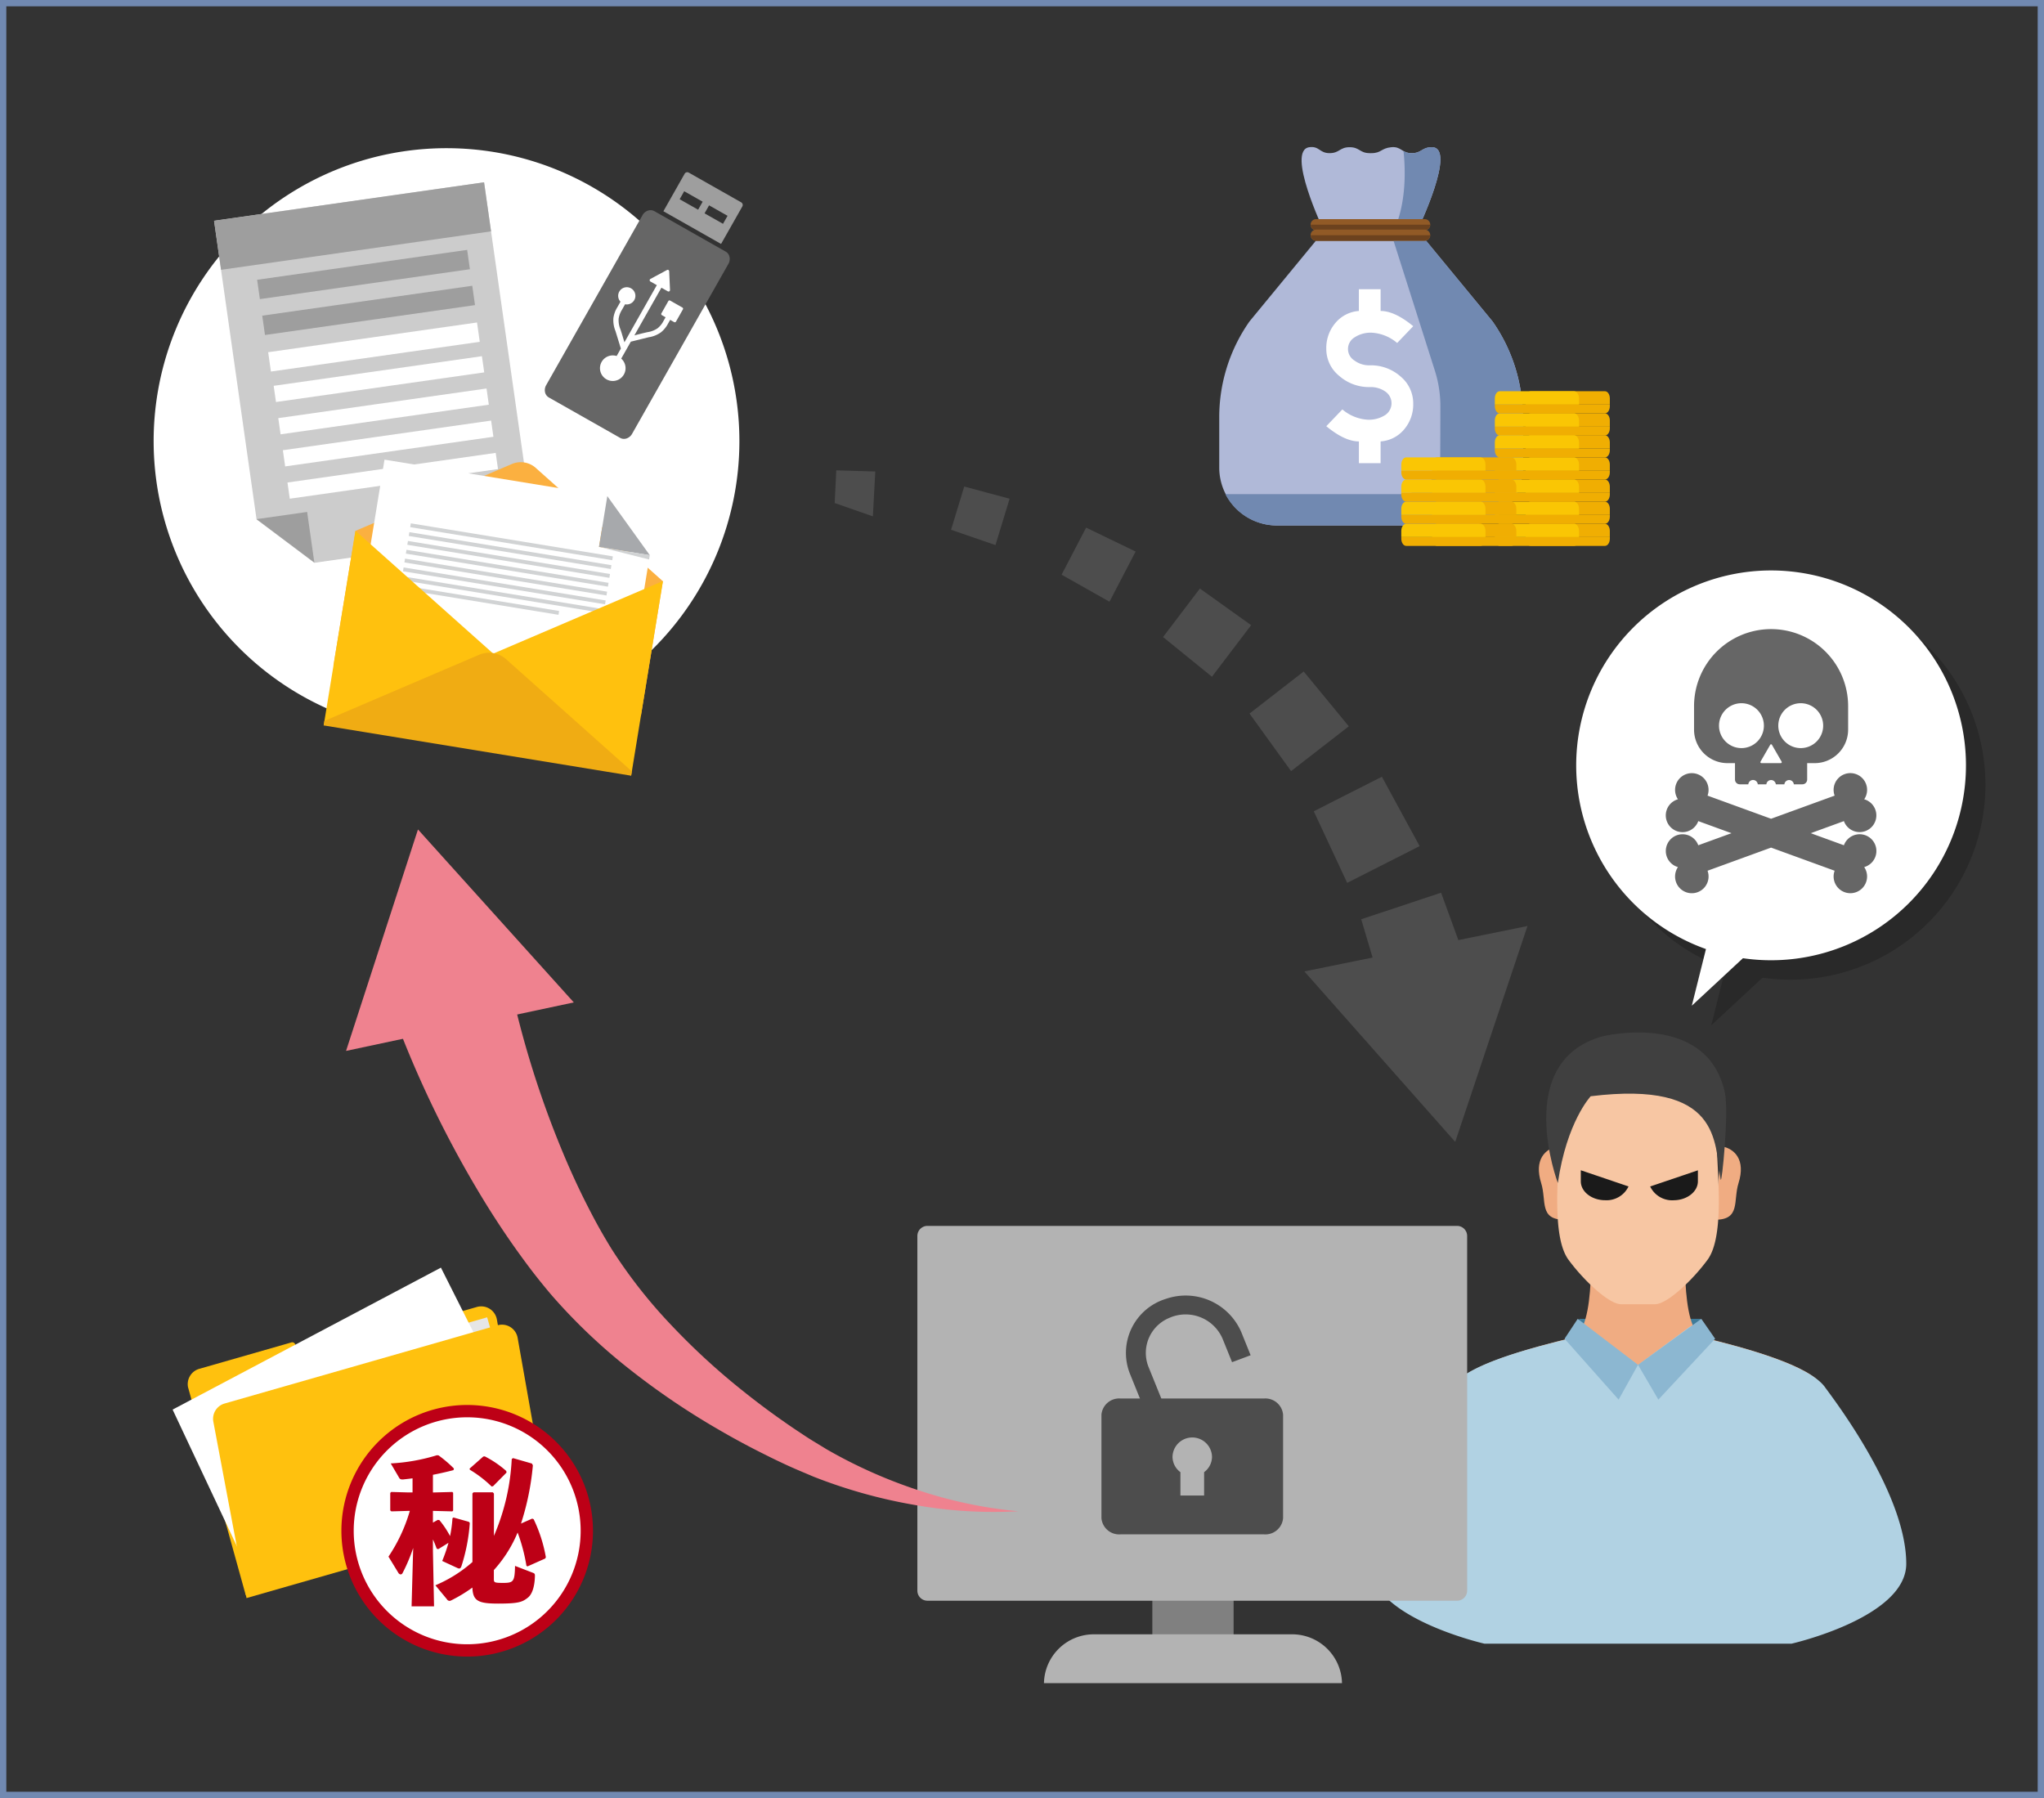 <svg xmlns="http://www.w3.org/2000/svg" xmlns:xlink="http://www.w3.org/1999/xlink" width="324" height="285" viewBox="0 0 324 285">
  <rect x="0" y="0" width="324" height="285" fill="#333333" stroke="none"/>
  <defs>
    <clipPath id="clip-path">
      <rect id="長方形_5338" data-name="長方形 5338" width="61.783" height="69.008" fill="none"/>
    </clipPath>
  </defs>
  <g id="グループ_87" data-name="グループ 87" transform="translate(-520.997 -2277.134)">
    <g id="長方形_5293" data-name="長方形 5293" transform="translate(520.997 2277.134)" fill="none" stroke="#7189b1" stroke-width="1">
      <rect width="324" height="285" stroke="none"/>
      <rect x="0.5" y="0.5" width="323" height="284" fill="none"/>
    </g>
    <path id="パス_99" data-name="パス 99" d="M446.953,174.515h.03l3.078.091-.381,7.113-3.027-1.057h0l-3.029-1.057.254-5.181Z" transform="translate(209.68 2177.261)" fill="#4d4d4d"/>
    <path id="パス_100" data-name="パス 100" d="M466.7,177.81l.019.005,3.586.964-2.241,7.347-3.511-1.211-.018-.005-3.51-1.21,2.09-6.854Z" transform="translate(210.727 2177.406)" fill="#4d4d4d"/>
    <path id="パス_101" data-name="パス 101" d="M485.355,184.882l.019.01,3.916,1.889-4.145,7.953-3.788-2.135-.017-.011-3.787-2.135,3.887-7.46Z" transform="translate(211.72 2177.772)" fill="#4d4d4d"/>
    <path id="パス_102" data-name="パス 102" d="M502.613,195l.018.013,4.053,2.9-6.209,8.172-3.868-3.139-.016-.013-3.867-3.139,5.838-7.687Z" transform="translate(212.632 2178.314)" fill="#4d4d4d"/>
    <path id="パス_103" data-name="パス 103" d="M517.808,208.848l.015.018,3.567,4.337-9.15,7.1-3.289-4.553-.011-.015-3.289-4.552,8.589-6.666Z" transform="translate(213.409 2179.053)" fill="#4d4d4d"/>
    <path id="パス_104" data-name="パス 104" d="M529.043,225.747l.011.02,2.989,5.488-11.489,5.822-2.644-5.663-.008-.019-2.644-5.662,10.8-5.475Z" transform="translate(213.987 2179.992)" fill="#4d4d4d"/>
    <path id="パス_105" data-name="パス 105" d="M537.372,244.076l.007.021,2.359,6.467-13.453,4.472-1.963-6.6-.006-.02-1.963-6.6,12.661-4.211Z" transform="translate(214.413 2181.026)" fill="#4d4d4d"/>
    <path id="パス_106" data-name="パス 106" d="M513.857,249.789l23.909,27.021,11.451-34.216Z" transform="translate(213.902 2181.319)" fill="#4d4d4d"/>
    <path id="パス_107" data-name="パス 107" d="M369.779,325.62l-5.846-20.4a.489.489,0,0,0-.6-.335l-14.615,4.189a2.525,2.525,0,0,0-1.785,2.893l9.13,32.9a.488.488,0,0,0,.667.316l42.954-18.824a.489.489,0,0,0,.285-.533l-1.31-7.411a.488.488,0,0,0-.616-.384l-27.655,7.925a.488.488,0,0,1-.6-.335" transform="translate(203.865 2185.026)" fill="#ffc10e"/>
    <path id="パス_108" data-name="パス 108" d="M391.14,299.588l-18,5.158,8.431,29.418,17.619-5.048-4.871-27.541a2.525,2.525,0,0,0-3.182-1.987" transform="translate(205.442 2184.708)" fill="#ffc10e"/>
    <rect id="長方形_5320" data-name="長方形 5320" width="6.39" height="3.867" transform="translate(592.073 2487.694) rotate(-15.987)" fill="#e6e6e6"/>
    <path id="パス_109" data-name="パス 109" d="M394.47,308.218l-39.541,29.873-10.3-21.888L387.16,293.7Z" transform="translate(203.729 2184.359)" fill="#fff"/>
    <path id="パス_110" data-name="パス 110" d="M403.826,331.857l-47.846,13.712-5.257-27.947a2.523,2.523,0,0,1,1.785-2.893l43.265-12.4a2.525,2.525,0,0,1,3.182,1.988Z" transform="translate(204.093 2184.867)" fill="#ffc10e"/>
    <path id="パス_111" data-name="パス 111" d="M408.714,334.129a18.963,18.963,0,1,1-18.964-18.964,18.964,18.964,0,0,1,18.964,18.964" transform="translate(205.301 2185.64)" fill="#fff"/>
    <path id="パス_112" data-name="パス 112" d="M408.714,334.129a18.963,18.963,0,1,1-18.964-18.964A18.964,18.964,0,0,1,408.714,334.129Z" transform="translate(205.301 2185.64)" fill="none" stroke="#bd0016" stroke-miterlimit="28.125" stroke-width="1.952"/>
    <path id="パス_113" data-name="パス 113" d="M380.086,330.579l-2.72.076-.178-.151v-2.773l.152-.153,2.747.076h.636v-2.238c-.534.076-1.043.127-1.5.179-.331.024-.509-.077-.585-.2l-1.373-2.34a30.292,30.292,0,0,0,7.324-1.3l.254.025a19.532,19.532,0,0,1,2.44,2.085l-.075.254c-1.094.28-2.187.534-3.255.737v2.8h.152l2.925-.076.126.127v2.822l-.126.127-2.925-.076h-.152v1.856l.762-.431.254.025a14.351,14.351,0,0,1,1.7,2.542,20.321,20.321,0,0,0,.382-2.822l.153-.126,2.442.686.152.178a28.862,28.862,0,0,1-1.322,6.841c-.1.279-.2.381-.356.381a.641.641,0,0,1-.279-.076l-2.417-1.118a25.325,25.325,0,0,0,.992-2.874l-1.6.991-.254-.05c-.2-.509-.381-1.018-.61-1.476v1.856l.177,8.747h-3.56l.254-9.255a27.349,27.349,0,0,1-1.678,3.966.373.373,0,0,1-.305.229.493.493,0,0,1-.382-.28l-1.551-2.542a25.831,25.831,0,0,0,3.383-7.248Zm19.606,1.221.229.1a23,23,0,0,1,1.933,6.026l-.1.2-2.8,1.247-.178-.076a27.444,27.444,0,0,0-1.4-5.288,20.52,20.52,0,0,1-3.765,5.95v1.449c0,.534.127.584,1.5.584,1.627,0,1.8-.228,1.856-2.695l2.9,1.118c.254.1.254.254.254.509-.051,1.78-.482,2.9-1.118,3.407-.865.687-1.449.941-4.7.941-3.153,0-4.018-.407-4.094-2.543a22.879,22.879,0,0,1-3.356,2.034.584.584,0,0,1-.281.076.489.489,0,0,1-.4-.254l-1.832-2.213a21.507,21.507,0,0,0,5.874-3.687V327.807l.178-.177h3.051l.178.2v6.714a34.935,34.935,0,0,0,2.823-12.181l.2-.152,3,.864.152.279a41.8,41.8,0,0,1-1.882,9.231Zm-7.756-9.841.229-.025a16.1,16.1,0,0,1,3.408,2.315l.051.252-2.136,2.162-.23.051a18.513,18.513,0,0,0-3.433-2.644l-.076-.177Z" transform="translate(205.669 2186.038)" fill="#bd0016"/>
    <path id="パス_114" data-name="パス 114" d="M434.643,172.647a46.425,46.425,0,1,1-46.426-46.426,46.426,46.426,0,0,1,46.426,46.426" transform="translate(203.558 2174.4)" fill="#fff"/>
    <path id="パス_115" data-name="パス 115" d="M393.627,131.326l7.877,55.356-34.786,4.951-9.154-6.874-6.737-47.342Z" transform="translate(204.102 2174.707)" fill="#ccc"/>
    <rect id="長方形_5321" data-name="長方形 5321" width="33.627" height="3.096" transform="translate(561.756 2321.48) rotate(-8.1)" fill="#9e9e9e"/>
    <rect id="長方形_5322" data-name="長方形 5322" width="33.627" height="3.096" transform="translate(562.565 2327.167) rotate(-8.1)" fill="#9e9e9e"/>
    <rect id="長方形_5323" data-name="長方形 5323" width="33.438" height="3.096" transform="translate(563.506 2332.96) rotate(-8.1)" fill="#fff"/>
    <rect id="長方形_5324" data-name="長方形 5324" width="33.342" height="2.592" transform="translate(564.378 2338.289) rotate(-8.099)" fill="#fff"/>
    <rect id="長方形_5325" data-name="長方形 5325" width="33.342" height="2.592" transform="translate(565.107 2343.409) rotate(-8.099)" fill="#fff"/>
    <rect id="長方形_5326" data-name="長方形 5326" width="33.342" height="2.592" transform="translate(565.835 2348.496) rotate(-8.099)" fill="#fff"/>
    <rect id="長方形_5327" data-name="長方形 5327" width="33.341" height="2.592" transform="translate(566.564 2353.613) rotate(-8.099)" fill="#fff"/>
    <path id="パス_116" data-name="パス 116" d="M357.184,181.789l8.014-1.141,1.14,8.014Z" transform="translate(204.484 2177.632)" fill="#9e9e9e"/>
    <rect id="長方形_5328" data-name="長方形 5328" width="43.232" height="7.856" transform="matrix(0.99, -0.141, 0.141, 0.99, 554.928, 2312.124)" fill="#9e9e9e"/>
    <rect id="長方形_5329" data-name="長方形 5329" width="19.212" height="3.493" transform="translate(771.329 2486.176)" fill="#3f7b99"/>
    <path id="パス_117" data-name="パス 117" d="M594.768,312.886c-1.7-3.294-12.529-6.212-18.843-7.747-4.049-.982-2.857-16.971-2.857-16.971H557.853s1.192,15.989-2.857,16.971c-6.314,1.534-17.145,4.453-18.843,7.747-1.446,2.808-.84,13.125-.84,13.125h60.295s.606-10.316-.84-13.125" transform="translate(215.183 2184.032)" fill="#f0ac82" fill-rule="evenodd"/>
    <path id="パス_118" data-name="パス 118" d="M595.78,312.111c-2.329-3.176-11.018-5.753-17.415-7.346-.5-.124-.976-.243-1.429-.352a2.949,2.949,0,0,1-1.784-1.968l-.47.346c-.055-.116-.118-.221-.17-.346l-8.358,6.163-8.357-6.163c-.052.125-.115.23-.169.346l-.471-.346a2.947,2.947,0,0,1-1.784,1.968c-.453.109-.933.228-1.43.352-6.4,1.592-15.016,3.986-17.413,7.346s-12.9,17.073-12.9,28.009c0,8.547,18.193,12.668,18.193,12.668h48.658s18.193-4.121,18.193-12.668c0-10.936-11.11-25.573-12.9-28.009" transform="translate(214.488 2184.877)" fill="#b1d2e3" fill-rule="evenodd"/>
    <path id="パス_119" data-name="パス 119" d="M551.98,275.538c-2.05.356-3.865,2.111-2.7,5.822.887,2.812-.37,5.821,3.707,5.821Z" transform="translate(216.011 2183.288)" fill="#f0ac82" fill-rule="evenodd"/>
    <path id="パス_120" data-name="パス 120" d="M576.286,275.538c2.048.356,3.865,2.111,2.7,5.822-.887,2.812.367,5.821-3.708,5.821Z" transform="translate(217.594 2183.288)" fill="#f0ac82" fill-rule="evenodd"/>
    <path id="パス_121" data-name="パス 121" d="M576.956,276.574c.014-.3.022-.609.022-.918,0-8.4-5-13.3-11.217-13.3a11.1,11.1,0,0,1-2.58,0c-6.215,0-11.216,4.9-11.216,13.3,0,.307.01.613.021.918-.262,5.588-1.049,14.335,1.469,17.753,2.485,3.371,6.45,7.037,8.316,7.037h5.394c1.866,0,5.834-3.666,8.318-7.037,2.519-3.418,1.731-12.165,1.469-17.753Z" transform="translate(216.175 2182.495)" fill="#f7c6a3" fill-rule="evenodd"/>
    <path id="パス_122" data-name="パス 122" d="M551.863,282.384s-7.274-19.236,7.033-23.248c0,0,16.632-4.144,19.448,8.964.65,3.03-.5,14.743-.675,13.706-1-5.957.088-15.718-20.6-13.184,0,0-3.809,4.037-5.211,13.763" transform="translate(216.076 2182.27)" fill="#404040" fill-rule="evenodd"/>
    <path id="パス_123" data-name="パス 123" d="M563.742,308.638l3.226,5.518,9-9.649-2.192-3.158Z" transform="translate(216.9 2184.825)" fill="#8cb7d1" fill-rule="evenodd"/>
    <path id="パス_124" data-name="パス 124" d="M564.4,308.638l-3.072,5.518-8.571-9.649,2.086-3.158Z" transform="translate(216.241 2184.825)" fill="#8cb7d1" fill-rule="evenodd"/>
    <path id="パス_125" data-name="パス 125" d="M569.267,283.874c2.121,0,3.858-1.352,3.858-3v-1.744l-7.564,2.563a3.85,3.85,0,0,0,3.706,2.185" transform="translate(217.01 2183.503)" fill="#1a1a1a"/>
    <path id="パス_126" data-name="パス 126" d="M555.188,280.871c0,1.652,1.735,3,3.857,3a3.852,3.852,0,0,0,3.707-2.185l-7.564-2.563Z" transform="translate(216.387 2183.503)" fill="#1a1a1a"/>
    <path id="パス_127" data-name="パス 127" d="M415.768,136.285l-15.275,26.946a1.564,1.564,0,0,0-.177,1.1,1.258,1.258,0,0,0,.6.841l11.311,6.412a1.255,1.255,0,0,0,1.028.082,1.56,1.56,0,0,0,.856-.717L429.385,144a1.562,1.562,0,0,0,.176-1.1,1.252,1.252,0,0,0-.6-.84l-.859-.487-9.594-5.44-.858-.486a1.258,1.258,0,0,0-1.029-.084,1.567,1.567,0,0,0-.854.718" transform="translate(207.074 2174.958)" fill="#666" fill-rule="evenodd"/>
    <path id="パス_128" data-name="パス 128" d="M418.013,136l9.144,5.183,3.368-5.941a.482.482,0,0,0-.18-.654l-8.309-4.71a.482.482,0,0,0-.654.18Zm9.451,1.994-2.927-1.659.72-1.269.112.065,2.815,1.594Zm-3.227-3.506-.719,1.269-2.926-1.659.719-1.269.112.065Z" transform="translate(208.14 2174.616)" fill="#9e9e9e" fill-rule="evenodd"/>
    <path id="パス_129" data-name="パス 129" d="M419.5,144.626l.133,2.978a.231.231,0,0,1-.222.244.235.235,0,0,1-.125-.03l-1.017-.576-4.283,7.555c.69-.171,1.406-.366,2.095-.513a3.719,3.719,0,0,0,1.6-.625,3.611,3.611,0,0,0,.926-1.159l.324-.572-.584-.331a.214.214,0,0,1-.081-.29l1.1-1.942a.214.214,0,0,1,.29-.081l1.942,1.1a.213.213,0,0,1,.08.29l-1.1,1.942a.213.213,0,0,1-.29.081l-.632-.358-.324.571a4.343,4.343,0,0,1-1.146,1.412,4.5,4.5,0,0,1-1.929.773l-2.837.7-1.522,2.685a2.027,2.027,0,1,1-.726-.411l.67-1.182-.856-2.781a4.513,4.513,0,0,1-.328-2.052,4.353,4.353,0,0,1,.623-1.71l.5-.884a1.365,1.365,0,1,1,.729.408l-.5.888a3.581,3.581,0,0,0-.519,1.389,3.727,3.727,0,0,0,.285,1.7c.227.664.424,1.374.632,2.049l5.134-9.057-1.016-.577a.233.233,0,0,1-.088-.318.226.226,0,0,1,.108-.1l2.61-1.408a.233.233,0,0,1,.316.094.239.239,0,0,1,.028.1" transform="translate(207.57 2175.494)" fill="#fff" fill-rule="evenodd"/>
    <path id="パス_130" data-name="パス 130" d="M420.9,192.078,400.618,174a3.606,3.606,0,0,0-3.5-.571l-24.951,10.665-3.489,21.346,48.735,7.967Z" transform="translate(205.174 2177.185)" fill="#fbb040"/>
    <path id="パス_131" data-name="パス 131" d="M411.987,178.6l-35.318-5.774-6.3,38.521,43.369,7.09,4.981-30.471-8.05-1.316Z" transform="translate(205.276 2177.162)" fill="#fff"/>
    <path id="パス_132" data-name="パス 132" d="M408.385,186.328l8.051,1.316-6.735-9.366Z" transform="translate(207.562 2177.491)" fill="#a7a9ac"/>
    <path id="パス_133" data-name="パス 133" d="M408.385,185.871l8.051,1.316-.111.682Z" transform="translate(207.562 2177.945)" fill="#d1d3d4"/>
    <rect id="長方形_5330" data-name="長方形 5330" width="0.613" height="32.453" transform="translate(586.018 2360.691) rotate(-80.715)" fill="#d1d3d4"/>
    <rect id="長方形_5331" data-name="長方形 5331" width="0.614" height="32.453" transform="translate(585.789 2362.089) rotate(-80.715)" fill="#d1d3d4"/>
    <rect id="長方形_5332" data-name="長方形 5332" width="0.614" height="32.453" transform="translate(585.561 2363.487) rotate(-80.715)" fill="#d1d3d4"/>
    <rect id="長方形_5333" data-name="長方形 5333" width="0.613" height="32.453" transform="translate(585.332 2364.885) rotate(-80.715)" fill="#d1d3d4"/>
    <rect id="長方形_5334" data-name="長方形 5334" width="0.613" height="32.453" transform="translate(585.103 2366.283) rotate(-80.715)" fill="#d1d3d4"/>
    <rect id="長方形_5335" data-name="長方形 5335" width="0.614" height="32.453" transform="translate(584.875 2367.682) rotate(-80.715)" fill="#d1d3d4"/>
    <rect id="長方形_5336" data-name="長方形 5336" width="0.613" height="32.453" transform="translate(584.646 2369.079) rotate(-80.715)" fill="#d1d3d4"/>
    <rect id="長方形_5337" data-name="長方形 5337" width="0.614" height="25.442" transform="translate(584.417 2370.479) rotate(-80.716)" fill="#d1d3d4"/>
    <path id="パス_134" data-name="パス 134" d="M419.465,190.987l-26.8,11.458,21.76,19.4Z" transform="translate(206.616 2178.245)" fill="#ffc10e"/>
    <path id="パス_135" data-name="パス 135" d="M372.261,183.471l21.758,19.4-26.8,11.459Z" transform="translate(205.086 2177.798)" fill="#ffc10e"/>
    <path id="パス_136" data-name="パス 136" d="M396,202.617a4.118,4.118,0,0,0-3.985-.652l-24.68,10.551-.117.716,48.735,7.967.113-.693Z" transform="translate(205.086 2178.886)" fill="#f0ac13"/>
    <path id="パス_137" data-name="パス 137" d="M533.923,140.069H516.439l-10.513,12.774a26.419,26.419,0,0,0-4.8,15.191v7.979a9.176,9.176,0,0,0,9.176,9.176h29.77a9.175,9.175,0,0,0,9.175-9.176v-7.979a26.419,26.419,0,0,0-4.8-15.191Z" transform="translate(213.136 2175.233)" fill="#b0b9d8"/>
    <path id="パス_138" data-name="パス 138" d="M534.084,126.076c-1.6,0-1.6.942-3.192.942s-1.652-1.1-3.243-.94c-1.617.159-1.552.94-3.151.94h-.257c-1.592,0-1.592-.942-3.185-.942s-1.6.942-3.192.942-1.612-1.157-3.2-.942c-3.743.507,2.274,13.173,2.274,13.173H531.8s6.342-13.173,2.286-13.173" transform="translate(213.877 2174.39)" fill="#b0b9d8"/>
    <path id="パス_139" data-name="パス 139" d="M527.262,139.247h3.705s6.342-13.173,2.286-13.173c-1.6,0-1.6.944-3.192.944a2.474,2.474,0,0,1-1.3-.335c.286,2.612.529,8.037-1.5,12.565" transform="translate(214.709 2174.391)" fill="#7189b1"/>
    <path id="パス_140" data-name="パス 140" d="M544.382,152.842l-10.513-12.774H528.7l6.55,20.586a18.548,18.548,0,0,1,.874,5.625s-.007,4.012-.024,7.732a6.238,6.238,0,0,1-6.239,6.21h-27.82a9.14,9.14,0,0,0,8.108,4.966h29.861c.075,0,.145-.02.221-.022a9.186,9.186,0,0,0,1.242-.125c.3-.048.582-.113.867-.189.108-.03.213-.065.319-.1a9.146,9.146,0,0,0,6.525-8.74v-7.979a26.421,26.421,0,0,0-4.8-15.192" transform="translate(213.192 2175.233)" fill="#7189b1"/>
    <path id="パス_141" data-name="パス 141" d="M533.751,137.713a.888.888,0,0,1-.887.887h-17.19a.887.887,0,0,1,0-1.775h17.19a.888.888,0,0,1,.887.887" transform="translate(213.958 2175.038)" fill="#915a26"/>
    <path id="パス_142" data-name="パス 142" d="M514.794,137.663a.882.882,0,0,0,.878.843h17.191a.881.881,0,0,0,.878-.843Z" transform="translate(213.959 2175.088)" fill="#6c421e"/>
    <path id="パス_143" data-name="パス 143" d="M533.751,139.282a.888.888,0,0,1-.887.887h-17.19a.887.887,0,0,1,0-1.775h17.19a.888.888,0,0,1,.887.887" transform="translate(213.958 2175.132)" fill="#915a26"/>
    <path id="パス_144" data-name="パス 144" d="M514.794,139.232a.882.882,0,0,0,.878.843h17.191a.881.881,0,0,0,.878-.843Z" transform="translate(213.959 2175.183)" fill="#6c421e"/>
    <path id="パス_145" data-name="パス 145" d="M523.641,167.987a4.773,4.773,0,0,0,2.815-.727,2.246,2.246,0,0,0,.048-3.724,4.056,4.056,0,0,0-2.48-.718,7.137,7.137,0,0,1-4.854-1.781,5.464,5.464,0,0,1-2.038-4.251,6.1,6.1,0,0,1,1.464-4.153,5.331,5.331,0,0,1,3.7-1.878V147.31h3.446v3.445q2.241,0,5.17,2.413l-2.547,2.661a6.812,6.812,0,0,0-3.964-1.627,4.631,4.631,0,0,0-2.814.755,2.146,2.146,0,0,0,0,3.648,3.913,3.913,0,0,0,2.431.765,7.085,7.085,0,0,1,4.9,1.782,5.517,5.517,0,0,1,1.992,4.249,6.1,6.1,0,0,1-1.465,4.156,5.335,5.335,0,0,1-3.705,1.875v3.448H522.3v-3.448q-2.241,0-5.168-2.412l2.547-2.661a6.8,6.8,0,0,0,3.963,1.627" transform="translate(214.1 2175.669)" fill="#fff"/>
    <path id="パス_146" data-name="パス 146" d="M560.285,184.529H546.944v-.979c0-.627.349-1.134.779-1.134h11.784c.429,0,.778.508.778,1.134Z" transform="translate(215.892 2177.739)" fill="#f0ae02"/>
    <path id="パス_147" data-name="パス 147" d="M559.507,185.805H547.723c-.43,0-.779-.508-.779-1.134v-.262h13.341v.262c0,.627-.349,1.134-.778,1.134" transform="translate(215.892 2177.857)" fill="#f0ae02"/>
    <path id="パス_148" data-name="パス 148" d="M560.285,181.219H546.944v-.979c0-.627.349-1.134.779-1.134h11.784c.429,0,.778.508.778,1.134Z" transform="translate(215.892 2177.541)" fill="#f0ae02"/>
    <path id="パス_149" data-name="パス 149" d="M559.507,182.5H547.723c-.43,0-.779-.508-.779-1.134V181.1h13.341v.262c0,.627-.349,1.134-.778,1.134" transform="translate(215.892 2177.66)" fill="#f0ae02"/>
    <path id="パス_150" data-name="パス 150" d="M560.285,177.909H546.944v-.979c0-.627.349-1.134.779-1.134h11.784c.429,0,.778.508.778,1.134Z" transform="translate(215.892 2177.344)" fill="#f0ae02"/>
    <path id="パス_151" data-name="パス 151" d="M559.507,179.185H547.723c-.43,0-.779-.508-.779-1.134v-.262h13.341v.262c0,.627-.349,1.134-.778,1.134" transform="translate(215.892 2177.463)" fill="#f0ae02"/>
    <path id="パス_152" data-name="パス 152" d="M560.285,174.6H546.944v-.979c0-.627.349-1.134.779-1.134h11.784c.429,0,.778.508.778,1.134Z" transform="translate(215.892 2177.146)" fill="#f0ae02"/>
    <path id="パス_153" data-name="パス 153" d="M559.507,175.876H547.723c-.43,0-.779-.508-.779-1.134v-.262h13.341v.262c0,.627-.349,1.134-.778,1.134" transform="translate(215.892 2177.265)" fill="#f0ae02"/>
    <path id="パス_154" data-name="パス 154" d="M560.285,171.29H546.944v-.979c0-.627.349-1.134.779-1.134h11.784c.429,0,.778.508.778,1.134Z" transform="translate(215.892 2176.949)" fill="#f0ae02"/>
    <path id="パス_155" data-name="パス 155" d="M559.507,172.566H547.723c-.43,0-.779-.508-.779-1.134v-.262h13.341v.262c0,.627-.349,1.134-.778,1.134" transform="translate(215.892 2177.068)" fill="#f0ae02"/>
    <path id="パス_156" data-name="パス 156" d="M560.285,167.981H546.944V167c0-.627.349-1.134.779-1.134h11.784c.429,0,.778.508.778,1.134Z" transform="translate(215.892 2176.785)" fill="#f0ae02"/>
    <path id="パス_157" data-name="パス 157" d="M559.507,169.256H547.723c-.43,0-.779-.508-.779-1.134v-.262h13.341v.262c0,.627-.349,1.134-.778,1.134" transform="translate(215.892 2176.905)" fill="#f0ae02"/>
    <path id="パス_158" data-name="パス 158" d="M560.285,164.671H546.944v-.979c0-.627.349-1.134.779-1.134h11.784c.429,0,.778.508.778,1.134Z" transform="translate(215.892 2176.586)" fill="#f0ae02"/>
    <path id="パス_159" data-name="パス 159" d="M559.507,165.947H547.723c-.43,0-.779-.508-.779-1.134v-.262h13.341v.262c0,.627-.349,1.134-.778,1.134" transform="translate(215.892 2176.706)" fill="#f0ae02"/>
    <path id="パス_160" data-name="パス 160" d="M555.672,167.981H542.331V167c0-.627.349-1.134.778-1.134h11.785c.429,0,.778.508.778,1.134Z" transform="translate(215.615 2176.785)" fill="#fac604"/>
    <path id="パス_161" data-name="パス 161" d="M554.894,169.256H543.11c-.43,0-.779-.508-.779-1.134v-.262h13.341v.262c0,.627-.349,1.134-.778,1.134" transform="translate(215.615 2176.905)" fill="#f0ae02"/>
    <path id="パス_162" data-name="パス 162" d="M555.672,164.671H542.331v-.979c0-.627.349-1.134.778-1.134h11.785c.429,0,.778.508.778,1.134Z" transform="translate(215.615 2176.586)" fill="#fac604"/>
    <path id="パス_163" data-name="パス 163" d="M554.894,165.947H543.11c-.43,0-.779-.508-.779-1.134v-.262h13.341v.262c0,.627-.349,1.134-.778,1.134" transform="translate(215.615 2176.706)" fill="#f0ae02"/>
    <path id="パス_164" data-name="パス 164" d="M555.672,184.529H542.331v-.979c0-.627.349-1.134.778-1.134h11.785c.429,0,.778.508.778,1.134Z" transform="translate(215.615 2177.739)" fill="#fac604"/>
    <path id="パス_165" data-name="パス 165" d="M554.894,185.805H543.11c-.43,0-.779-.508-.779-1.134v-.262h13.341v.262c0,.627-.349,1.134-.778,1.134" transform="translate(215.615 2177.857)" fill="#f0ae02"/>
    <path id="パス_166" data-name="パス 166" d="M555.672,181.219H542.331v-.979c0-.627.349-1.134.778-1.134h11.785c.429,0,.778.508.778,1.134Z" transform="translate(215.615 2177.541)" fill="#fac604"/>
    <path id="パス_167" data-name="パス 167" d="M554.894,182.5H543.11c-.43,0-.779-.508-.779-1.134V181.1h13.341v.262c0,.627-.349,1.134-.778,1.134" transform="translate(215.615 2177.66)" fill="#f0ae02"/>
    <path id="パス_168" data-name="パス 168" d="M555.672,177.909H542.331v-.979c0-.627.349-1.134.778-1.134h11.785c.429,0,.778.508.778,1.134Z" transform="translate(215.615 2177.344)" fill="#fac604"/>
    <path id="パス_169" data-name="パス 169" d="M554.894,179.185H543.11c-.43,0-.779-.508-.779-1.134v-.262h13.341v.262c0,.627-.349,1.134-.778,1.134" transform="translate(215.615 2177.463)" fill="#f0ae02"/>
    <path id="パス_170" data-name="パス 170" d="M555.672,174.6H542.331v-.979c0-.627.349-1.134.778-1.134h11.785c.429,0,.778.508.778,1.134Z" transform="translate(215.615 2177.146)" fill="#fac604"/>
    <path id="パス_171" data-name="パス 171" d="M554.894,175.876H543.11c-.43,0-.779-.508-.779-1.134v-.262h13.341v.262c0,.627-.349,1.134-.778,1.134" transform="translate(215.615 2177.265)" fill="#f0ae02"/>
    <path id="パス_172" data-name="パス 172" d="M555.672,171.29H542.331v-.979c0-.627.349-1.134.778-1.134h11.785c.429,0,.778.508.778,1.134Z" transform="translate(215.615 2176.949)" fill="#fac604"/>
    <path id="パス_173" data-name="パス 173" d="M554.894,172.566H543.11c-.43,0-.779-.508-.779-1.134v-.262h13.341v.262c0,.627-.349,1.134-.778,1.134" transform="translate(215.615 2177.068)" fill="#f0ae02"/>
    <path id="パス_174" data-name="パス 174" d="M546.3,184.529H532.96v-.979c0-.627.349-1.134.778-1.134h11.785c.429,0,.778.508.778,1.134Z" transform="translate(215.051 2177.739)" fill="#f0ae02"/>
    <path id="パス_175" data-name="パス 175" d="M545.523,185.805H533.739c-.43,0-.779-.508-.779-1.134v-.262H546.3v.262c0,.627-.349,1.134-.778,1.134" transform="translate(215.051 2177.857)" fill="#f0ae02"/>
    <path id="パス_176" data-name="パス 176" d="M546.3,181.219H532.96v-.979c0-.627.349-1.134.778-1.134h11.785c.429,0,.778.508.778,1.134Z" transform="translate(215.051 2177.541)" fill="#f0ae02"/>
    <path id="パス_177" data-name="パス 177" d="M545.523,182.5H533.739c-.43,0-.779-.508-.779-1.134V181.1H546.3v.262c0,.627-.349,1.134-.778,1.134" transform="translate(215.051 2177.66)" fill="#f0ae02"/>
    <path id="パス_178" data-name="パス 178" d="M546.3,177.909H532.96v-.979c0-.627.349-1.134.778-1.134h11.785c.429,0,.778.508.778,1.134Z" transform="translate(215.051 2177.344)" fill="#f0ae02"/>
    <path id="パス_179" data-name="パス 179" d="M545.523,179.185H533.739c-.43,0-.779-.508-.779-1.134v-.262H546.3v.262c0,.627-.349,1.134-.778,1.134" transform="translate(215.051 2177.463)" fill="#f0ae02"/>
    <path id="パス_180" data-name="パス 180" d="M546.3,174.6H532.96v-.979c0-.627.349-1.134.778-1.134h11.785c.429,0,.778.508.778,1.134Z" transform="translate(215.051 2177.146)" fill="#f0ae02"/>
    <path id="パス_181" data-name="パス 181" d="M545.523,175.876H533.739c-.43,0-.779-.508-.779-1.134v-.262H546.3v.262c0,.627-.349,1.134-.778,1.134" transform="translate(215.051 2177.265)" fill="#f0ae02"/>
    <path id="パス_182" data-name="パス 182" d="M541.689,184.529H528.347v-.979c0-.627.35-1.134.778-1.134h11.786c.428,0,.778.508.778,1.134Z" transform="translate(214.774 2177.739)" fill="#fac604"/>
    <path id="パス_183" data-name="パス 183" d="M540.91,185.805H529.126c-.43,0-.778-.508-.778-1.134v-.262h13.34v.262c0,.627-.349,1.134-.778,1.134" transform="translate(214.774 2177.857)" fill="#f0ae02"/>
    <path id="パス_184" data-name="パス 184" d="M541.689,181.219H528.347v-.979c0-.627.35-1.134.778-1.134h11.786c.428,0,.778.508.778,1.134Z" transform="translate(214.774 2177.541)" fill="#fac604"/>
    <path id="パス_185" data-name="パス 185" d="M540.91,182.5H529.126c-.43,0-.778-.508-.778-1.134V181.1h13.34v.262c0,.627-.349,1.134-.778,1.134" transform="translate(214.774 2177.66)" fill="#f0ae02"/>
    <path id="パス_186" data-name="パス 186" d="M541.689,177.909H528.347v-.979c0-.627.35-1.134.778-1.134h11.786c.428,0,.778.508.778,1.134Z" transform="translate(214.774 2177.344)" fill="#fac604"/>
    <path id="パス_187" data-name="パス 187" d="M540.91,179.185H529.126c-.43,0-.778-.508-.778-1.134v-.262h13.34v.262c0,.627-.349,1.134-.778,1.134" transform="translate(214.774 2177.463)" fill="#f0ae02"/>
    <path id="パス_188" data-name="パス 188" d="M541.689,174.6H528.347v-.979c0-.627.35-1.134.778-1.134h11.786c.428,0,.778.508.778,1.134Z" transform="translate(214.774 2177.146)" fill="#fac604"/>
    <path id="パス_189" data-name="パス 189" d="M540.91,175.876H529.126c-.43,0-.778-.508-.778-1.134v-.262h13.34v.262c0,.627-.349,1.134-.778,1.134" transform="translate(214.774 2177.265)" fill="#f0ae02"/>
    <g id="グループ_43" data-name="グループ 43" transform="translate(773.93 2370.635)" opacity="0.2" style="mix-blend-mode: multiply;isolation: isolate">
      <g id="グループ_42" data-name="グループ 42">
        <g id="グループ_41" data-name="グループ 41" clip-path="url(#clip-path)">
          <path id="パス_190" data-name="パス 190" d="M619.193,223.209A30.892,30.892,0,1,1,588.3,192.317a30.892,30.892,0,0,1,30.892,30.892" transform="translate(-557.41 -192.317)"/>
          <path id="パス_191" data-name="パス 191" d="M599.039,234.063a2.653,2.653,0,1,1,3.218,3.459,2.652,2.652,0,1,1-4.687.578l-10.075-3.667L577.423,238.1a2.654,2.654,0,1,1-4.69-.578,2.653,2.653,0,1,1,3.221-3.459l5.262-1.914-5.262-1.914a2.654,2.654,0,1,1-3.221-3.461,2.653,2.653,0,1,1,4.69-.578l10.071,3.666,10.075-3.666a2.654,2.654,0,1,1,4.687.578,2.652,2.652,0,1,1-3.218,3.461l-5.258,1.914Z" transform="translate(-556.604 -190.493)"/>
          <path id="パス_192" data-name="パス 192" d="M587.24,201.086A12.211,12.211,0,0,0,575.031,213.3v3.739a5.309,5.309,0,0,0,5.291,5.291h1.2v2.6a.757.757,0,0,0,.754.756h1.358a.753.753,0,0,1,1.5,0h1.36a.754.754,0,0,1,1.5,0h1.358a.753.753,0,0,1,1.5,0H592.2a.758.758,0,0,0,.755-.756v-2.6h1.2a5.309,5.309,0,0,0,5.293-5.291V213.3a12.213,12.213,0,0,0-12.212-12.214m-4.7,18.86a3.557,3.557,0,1,1,3.559-3.556,3.557,3.557,0,0,1-3.559,3.556m6.22,2.384h-3.026c-.166,0-.235-.122-.153-.266l.6-1.044c.083-.147.223-.384.307-.529l.6-1.044a.16.16,0,0,1,.3,0l.6,1.044c.085.145.223.382.307.529l.6,1.044c.083.144.014.266-.152.266m3.194-2.384a3.557,3.557,0,1,1,3.559-3.556,3.554,3.554,0,0,1-3.559,3.556" transform="translate(-556.35 -191.79)"/>
          <path id="パス_193" data-name="パス 193" d="M577.351,247.393l-2.655,10.62,10.619-9.86Z" transform="translate(-556.37 -189.004)"/>
        </g>
      </g>
    </g>
    <path id="パス_194" data-name="パス 194" d="M616.283,220.3a30.892,30.892,0,1,1-30.892-30.892A30.892,30.892,0,0,1,616.283,220.3" transform="translate(216.345 2178.146)" fill="#fff"/>
    <path id="パス_195" data-name="パス 195" d="M596.129,231.153a2.654,2.654,0,1,1,3.218,3.459,2.652,2.652,0,1,1-4.687.578l-10.075-3.667-10.071,3.667a2.654,2.654,0,1,1-4.69-.578,2.653,2.653,0,1,1,3.221-3.459l5.261-1.914-5.261-1.914a2.655,2.655,0,1,1-3.221-3.461,2.653,2.653,0,1,1,4.69-.578l10.071,3.666,10.075-3.666a2.654,2.654,0,1,1,4.687.578,2.652,2.652,0,1,1-3.218,3.461l-5.258,1.914Z" transform="translate(217.15 2179.959)" fill="#666"/>
    <path id="パス_196" data-name="パス 196" d="M584.33,198.176a12.211,12.211,0,0,0-12.209,12.214v3.739a5.309,5.309,0,0,0,5.29,5.291h1.2v2.6a.757.757,0,0,0,.754.756h1.358a.753.753,0,0,1,1.5,0h1.36a.754.754,0,0,1,1.5,0h1.357a.754.754,0,0,1,1.5,0h1.357a.757.757,0,0,0,.755-.756v-2.6h1.2a5.309,5.309,0,0,0,5.293-5.291V210.39a12.213,12.213,0,0,0-12.212-12.214m-4.7,18.86a3.557,3.557,0,1,1,3.559-3.556,3.557,3.557,0,0,1-3.559,3.556m6.22,2.384h-3.026c-.166,0-.235-.122-.153-.266l.6-1.044c.083-.147.223-.384.307-.529l.6-1.044a.16.16,0,0,1,.3,0l.6,1.044c.085.145.223.382.307.529l.6,1.044c.083.144.014.266-.152.266m3.194-2.384a3.557,3.557,0,1,1,3.559-3.556,3.554,3.554,0,0,1-3.559,3.556" transform="translate(217.404 2178.675)" fill="#666"/>
    <path id="パス_197" data-name="パス 197" d="M574.441,244.483l-2.655,10.62,10.619-9.861Z" transform="translate(217.384 2181.437)" fill="#fff"/>
    <path id="パス_198" data-name="パス 198" d="M502.395,341.637h-9.663a1.584,1.584,0,0,0-1.61,1.548v6.707a1.584,1.584,0,0,0,1.61,1.547h9.663a1.585,1.585,0,0,0,1.61-1.547v-6.707a1.585,1.585,0,0,0-1.61-1.548" transform="translate(212.535 2187.228)" fill="gray"/>
    <path id="パス_199" data-name="パス 199" d="M541.508,287.462H457.617a1.6,1.6,0,0,0-1.628,1.565v56.281a1.6,1.6,0,0,0,1.628,1.565h83.891a1.6,1.6,0,0,0,1.628-1.565V289.027a1.6,1.6,0,0,0-1.628-1.565" transform="translate(210.422 2183.982)" fill="#b3b3b3"/>
    <path id="パス_200" data-name="パス 200" d="M514.106,348.541H482.97a7.9,7.9,0,0,0-8.053,7.738h47.242a7.9,7.9,0,0,0-8.053-7.738" transform="translate(211.561 2187.64)" fill="#b3b3b3"/>
    <path id="パス_201" data-name="パス 201" d="M490.745,309.154a6,6,0,0,1,3.315-7.749,6.378,6.378,0,0,1,8.422,3.275L504,308.43l2.942-1.1-1.474-3.649a9.6,9.6,0,0,0-11.946-5.291,8.956,8.956,0,0,0-5.751,11.776l3.384,8.374,2.943-1.1Z" transform="translate(212.296 2184.616)" fill="#4d4d4d" fill-rule="evenodd"/>
    <path id="パス_202" data-name="パス 202" d="M509.293,313.269H486.522a2.818,2.818,0,0,0-3.011,2.574V332.23a2.818,2.818,0,0,0,3.011,2.574h22.771a2.819,2.819,0,0,0,3.012-2.574V315.843a2.819,2.819,0,0,0-3.012-2.574m-9.507,11.676v3.705h-3.756v-3.705a3.045,3.045,0,0,1-1.252-2.447,3.131,3.131,0,0,1,6.26,0,3.045,3.045,0,0,1-1.252,2.447" transform="translate(212.078 2185.533)" fill="#4d4d4d" fill-rule="evenodd"/>
    <path id="パス_203" data-name="パス 203" d="M476.694,334.92a71.717,71.717,0,0,1-16.408-1,81.265,81.265,0,0,1-16.075-4.5c-1.285-.554-2.6-1.088-3.874-1.669s-2.522-1.177-3.765-1.808q-3.748-1.854-7.379-3.974a117.533,117.533,0,0,1-14.016-9.493A90.43,90.43,0,0,1,402.6,300.514c-.944-1.12-1.908-2.306-2.786-3.442s-1.728-2.3-2.565-3.466c-1.672-2.337-3.255-4.728-4.771-7.158a169.417,169.417,0,0,1-15.017-30.89l18.452-5.359a152.62,152.62,0,0,0,9.3,29.5c1.03,2.369,2.123,4.71,3.3,7,.588,1.145,1.187,2.287,1.817,3.407s1.241,2.153,1.9,3.226a79.49,79.49,0,0,0,9.427,12.035A109.03,109.03,0,0,0,433.249,316c2.069,1.651,4.195,3.246,6.381,4.763,1.087.771,2.2,1.505,3.311,2.239s2.238,1.381,3.363,2.081a77.764,77.764,0,0,0,14.557,6.5,70.618,70.618,0,0,0,15.833,3.335" transform="translate(205.701 2181.756)" fill="#ef828f"/>
    <path id="パス_204" data-name="パス 204" d="M406.663,255.563l-24.7-27.415-11.4,35.1Z" transform="translate(205.288 2180.458)" fill="#ef828f"/>
  </g>
</svg>
